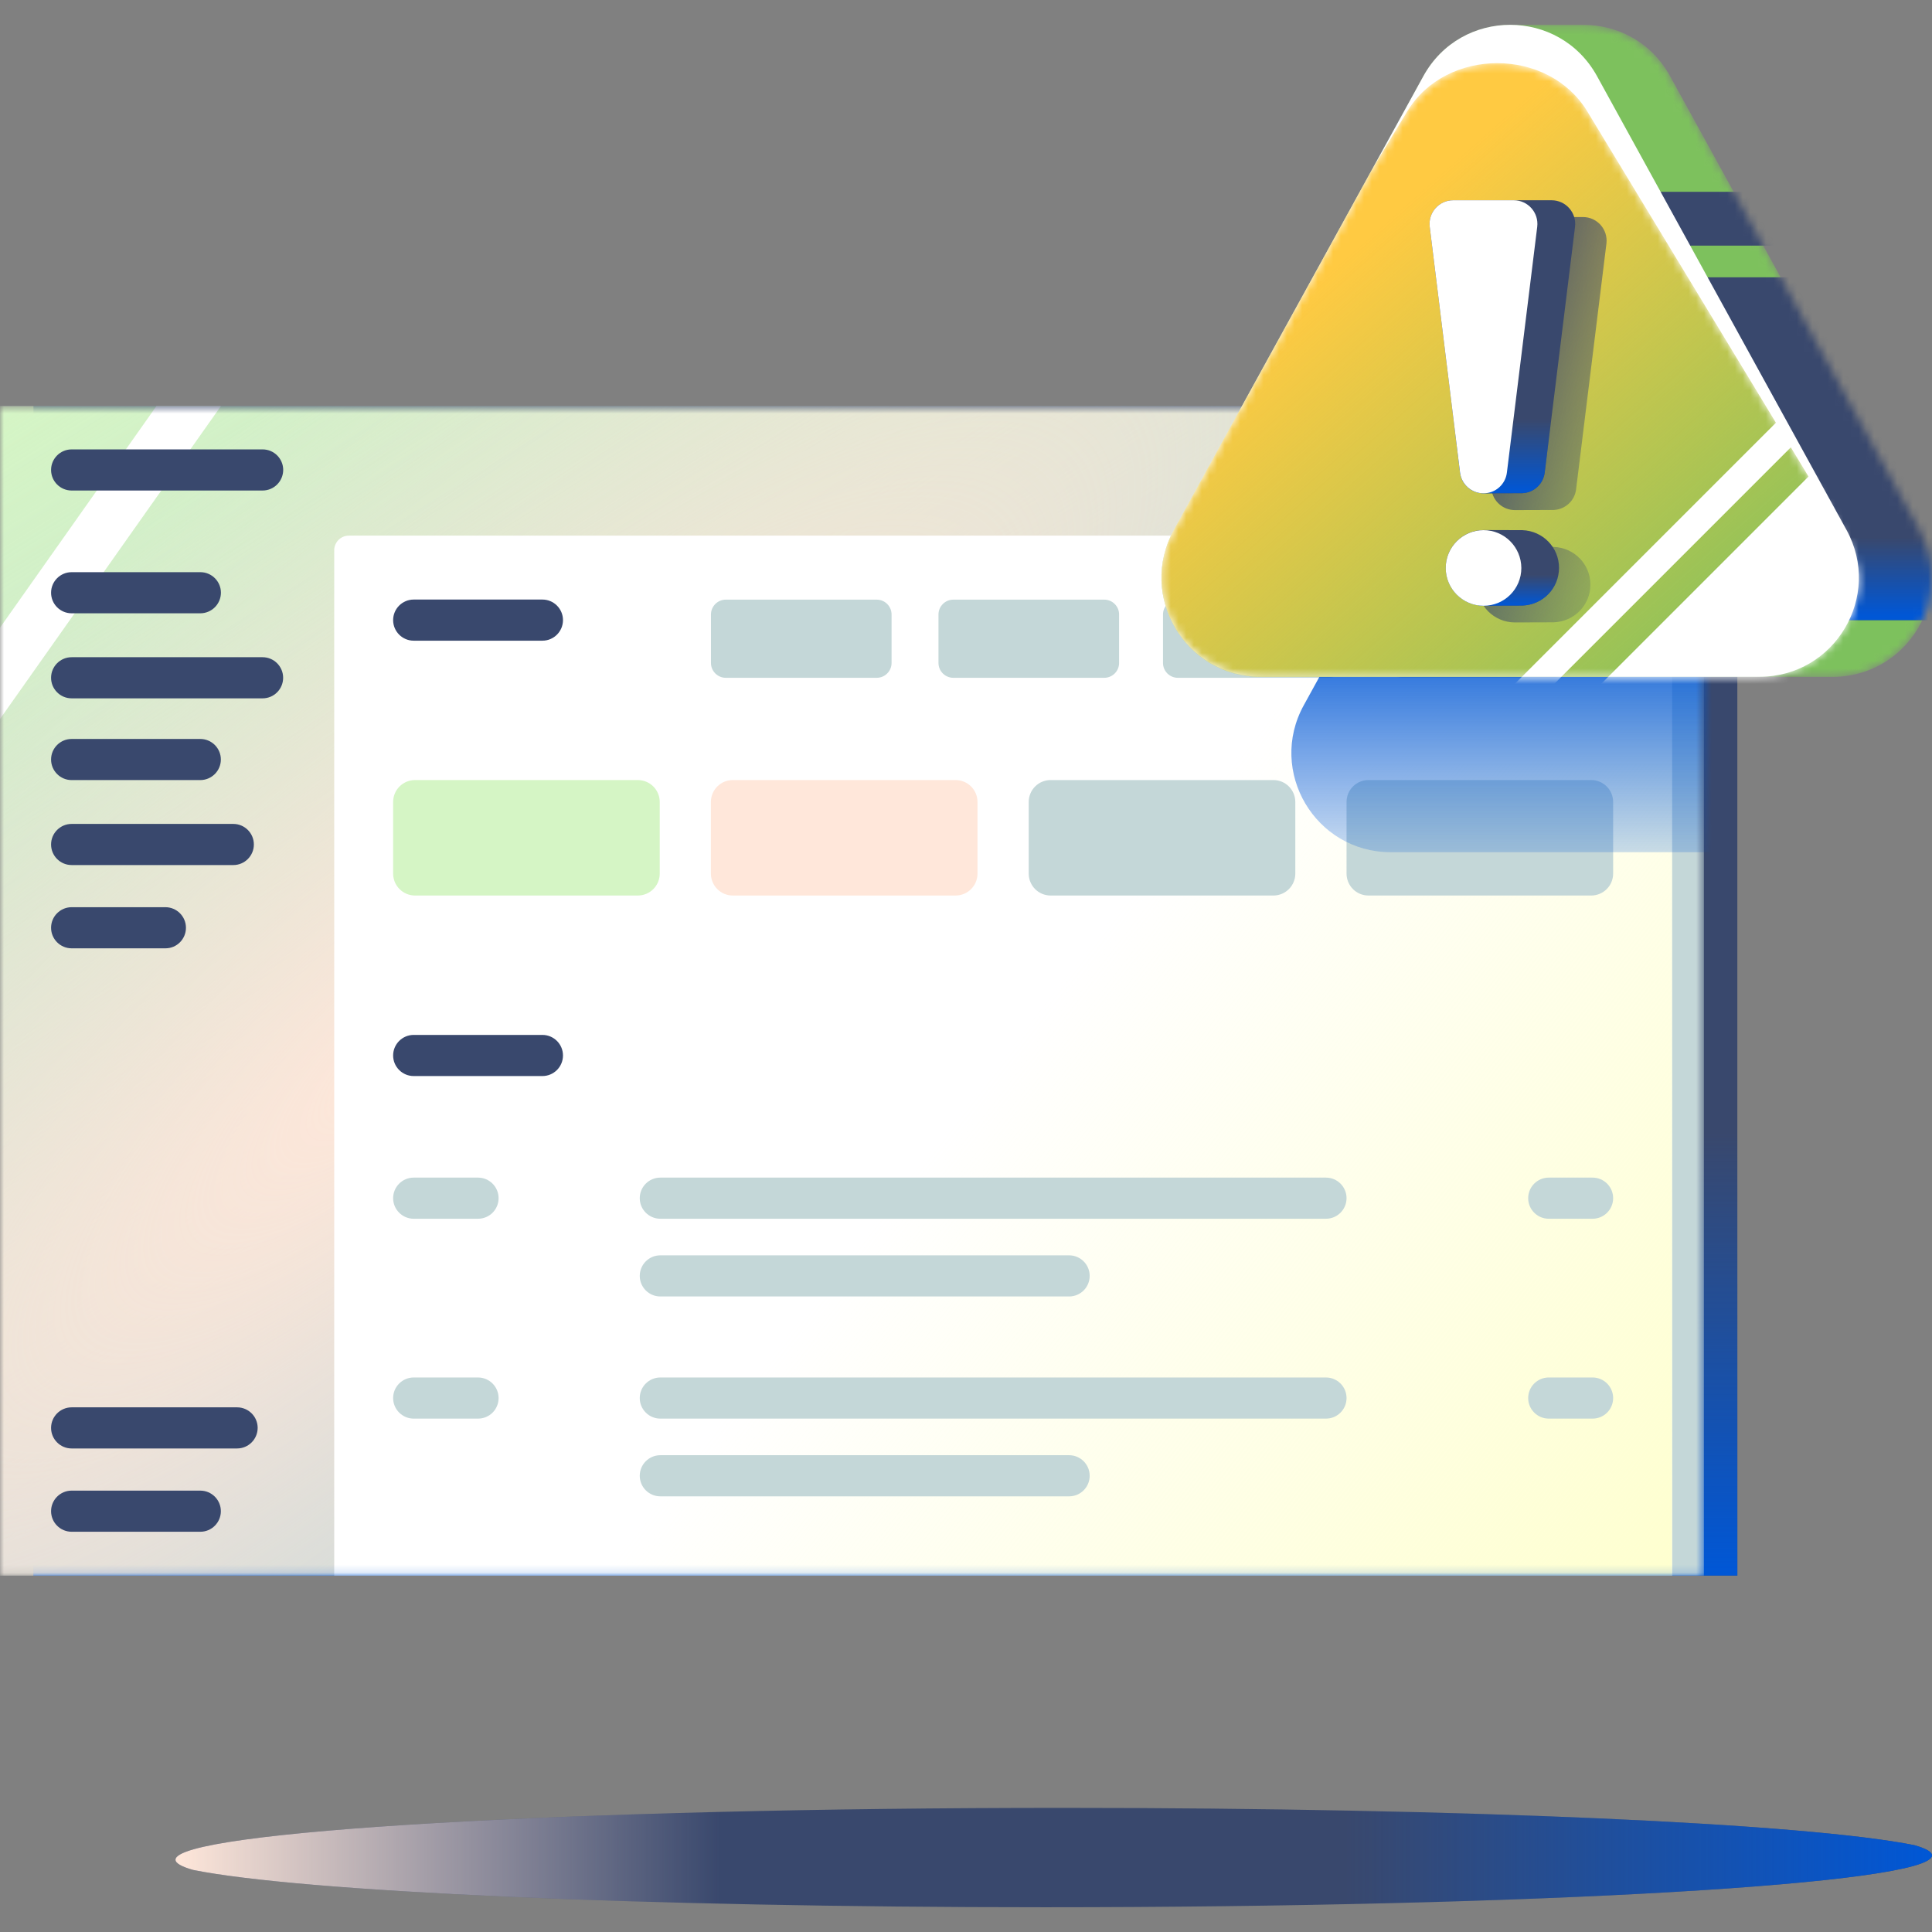 <svg width="250" height="250" viewBox="0 0 250 250" fill="none" xmlns="http://www.w3.org/2000/svg">
<rect x="0" y="0" width="250" height="250" fill="#808080" stroke="none"/>
<g clip-path="url(#clip0_9752_57686)">
<path d="M250.001 240.085C250.001 239.637 249.225 239.19 247.721 238.766C233.849 235.963 189.758 233.938 137.519 233.938C74.124 233.938 22.709 236.952 22.709 240.65C22.709 241.098 23.485 241.545 24.989 241.969C38.91 244.772 82.951 246.798 135.191 246.798C198.586 246.798 250.001 243.783 250.001 240.085Z" fill="#39486D"/>
<path d="M250.001 240.085C250.001 239.637 249.225 239.19 247.721 238.766C233.849 235.963 189.758 233.938 137.519 233.938C74.124 233.938 22.709 236.952 22.709 240.65C22.709 241.098 23.485 241.545 24.989 241.969C38.91 244.772 82.951 246.798 135.191 246.798C198.586 246.798 250.001 243.783 250.001 240.085Z" fill="url(#paint0_linear_9752_57686)"/>
<path d="M224.811 52.555H4.328V203.88H224.811V52.555Z" fill="#39486D"/>
<path d="M224.811 52.555H4.328V203.88H224.811V52.555Z" fill="url(#paint1_linear_9752_57686)"/>
<mask id="mask0_9752_57686" style="mask-type:alpha" maskUnits="userSpaceOnUse" x="0" y="52" width="221" height="152">
<path d="M220.483 52.555H0V203.88H220.483V52.555Z" fill="white"/>
</mask>
<g mask="url(#mask0_9752_57686)">
<path d="M220.483 52.555H0V203.88H220.483V52.555Z" fill="#C4D7D8"/>
<path d="M220.483 52.555H0V203.88H220.483V52.555Z" fill="url(#paint2_linear_9752_57686)"/>
<path d="M220.483 52.555H0V203.88H220.483V52.555Z" fill="url(#paint3_radial_9752_57686)"/>
<path d="M-32.927 139.676H-41.27L20.236 52.555H28.579L-32.927 139.676Z" fill="white"/>
<path d="M136.649 150.907H94.906L164.338 52.555H206.081L136.649 150.907Z" fill="white"/>
<path d="M216.364 203.892H43.248V71.203C43.248 70.161 44.1 69.309 45.142 69.309H214.47C215.511 69.309 216.364 70.161 216.364 71.203V203.892Z" fill="white"/>
<path d="M216.364 203.892H43.248V71.203C43.248 70.161 44.1 69.309 45.142 69.309H214.47C215.511 69.309 216.364 70.161 216.364 71.203V203.892Z" fill="url(#paint4_linear_9752_57686)"/>
<path d="M33.977 63.474H9.27C7.803 63.474 6.609 62.281 6.609 60.813C6.609 59.346 7.803 58.152 9.27 58.152H33.986C35.454 58.152 36.647 59.346 36.647 60.813C36.638 62.281 35.445 63.474 33.977 63.474Z" fill="#39486D"/>
<path d="M212.141 63.474H179.612C178.144 63.474 176.951 62.281 176.951 60.813C176.951 59.346 178.144 58.152 179.612 58.152H212.141C213.608 58.152 214.802 59.346 214.802 60.813C214.802 62.281 213.608 63.474 212.141 63.474Z" fill="#39486D"/>
<path d="M70.189 82.904H53.532C52.064 82.904 50.871 81.711 50.871 80.243C50.871 78.775 52.064 77.582 53.532 77.582H70.189C71.657 77.582 72.85 78.775 72.85 80.243C72.85 81.711 71.657 82.904 70.189 82.904Z" fill="#39486D"/>
<path d="M70.189 139.24H53.532C52.064 139.24 50.871 138.047 50.871 136.579C50.871 135.111 52.064 133.918 53.532 133.918H70.189C71.657 133.918 72.85 135.111 72.85 136.579C72.85 138.047 71.657 139.24 70.189 139.24Z" fill="#39486D"/>
<path d="M61.856 157.705H53.532C52.064 157.705 50.871 156.512 50.871 155.044C50.871 153.576 52.064 152.383 53.532 152.383H61.856C63.324 152.383 64.517 153.576 64.517 155.044C64.517 156.512 63.333 157.705 61.856 157.705ZM208.74 155.044C208.74 153.576 207.547 152.383 206.079 152.383H200.407C198.939 152.383 197.746 153.576 197.746 155.044C197.746 156.512 198.939 157.705 200.407 157.705H206.079C207.547 157.705 208.74 156.512 208.74 155.044ZM174.242 155.044C174.242 153.576 173.049 152.383 171.581 152.383H85.445C83.977 152.383 82.784 153.576 82.784 155.044C82.784 156.512 83.977 157.705 85.445 157.705H171.581C173.049 157.705 174.242 156.512 174.242 155.044ZM141.004 165.101C141.004 163.633 139.811 162.44 138.343 162.44H85.445C83.977 162.44 82.784 163.633 82.784 165.101C82.784 166.568 83.977 167.762 85.445 167.762H138.343C139.82 167.762 141.004 166.568 141.004 165.101Z" fill="#C4D7D8"/>
<path d="M61.856 183.568H53.532C52.064 183.568 50.871 182.375 50.871 180.907C50.871 179.439 52.064 178.246 53.532 178.246H61.856C63.324 178.246 64.517 179.439 64.517 180.907C64.517 182.384 63.333 183.568 61.856 183.568ZM208.74 180.907C208.74 179.439 207.547 178.246 206.079 178.246H200.407C198.939 178.246 197.746 179.439 197.746 180.907C197.746 182.375 198.939 183.568 200.407 183.568H206.079C207.547 183.568 208.74 182.384 208.74 180.907ZM174.242 180.907C174.242 179.439 173.049 178.246 171.581 178.246H85.445C83.977 178.246 82.784 179.439 82.784 180.907C82.784 182.375 83.977 183.568 85.445 183.568H171.581C173.049 183.568 174.242 182.384 174.242 180.907ZM141.004 190.964C141.004 189.496 139.811 188.303 138.343 188.303H85.445C83.977 188.303 82.784 189.496 82.784 190.964C82.784 192.432 83.977 193.625 85.445 193.625H138.343C139.82 193.625 141.004 192.432 141.004 190.964Z" fill="#C4D7D8"/>
<path d="M25.918 79.361H9.27C7.803 79.361 6.609 78.168 6.609 76.7C6.609 75.232 7.803 74.039 9.27 74.039H25.928C27.395 74.039 28.588 75.232 28.588 76.7C28.579 78.168 27.386 79.361 25.918 79.361ZM36.638 87.704C36.638 86.236 35.445 85.043 33.977 85.043H9.27C7.803 85.043 6.609 86.236 6.609 87.704C6.609 89.172 7.803 90.365 9.27 90.365H33.986C35.445 90.365 36.638 89.172 36.638 87.704ZM28.579 98.281C28.579 96.814 27.386 95.621 25.918 95.621H9.27C7.803 95.621 6.609 96.814 6.609 98.281C6.609 99.749 7.803 100.942 9.27 100.942H25.928C27.386 100.933 28.579 99.749 28.579 98.281ZM32.85 109.276C32.85 107.808 31.657 106.615 30.189 106.615H9.27C7.803 106.615 6.609 107.808 6.609 109.276C6.609 110.744 7.803 111.937 9.27 111.937H30.198C31.657 111.937 32.85 110.744 32.85 109.276ZM24.062 120.052C24.062 118.585 22.869 117.391 21.401 117.391H9.27C7.803 117.391 6.609 118.585 6.609 120.052C6.609 121.52 7.803 122.713 9.27 122.713H21.41C22.878 122.713 24.062 121.52 24.062 120.052Z" fill="#39486D"/>
<path d="M30.672 187.431H9.27C7.803 187.431 6.609 186.238 6.609 184.77C6.609 183.303 7.803 182.109 9.27 182.109H30.681C32.149 182.109 33.342 183.303 33.342 184.77C33.333 186.248 32.14 187.431 30.672 187.431ZM28.579 195.547C28.579 194.079 27.386 192.886 25.918 192.886H9.27C7.803 192.886 6.609 194.079 6.609 195.547C6.609 197.015 7.803 198.208 9.27 198.208H25.928C27.386 198.208 28.579 197.015 28.579 195.547Z" fill="#39486D"/>
<path d="M167.613 113.04V103.778C167.613 102.206 166.344 100.938 164.772 100.938H135.956C134.384 100.938 133.115 102.206 133.115 103.778V113.04C133.115 114.612 134.384 115.881 135.956 115.881H164.772C166.344 115.881 167.613 114.612 167.613 113.04ZM208.74 113.04V103.778C208.74 102.206 207.471 100.938 205.899 100.938H177.083C175.511 100.938 174.242 102.206 174.242 103.778V113.04C174.242 114.612 175.511 115.881 177.083 115.881H205.899C207.462 115.881 208.74 114.612 208.74 113.04Z" fill="#C4D7D8"/>
<path d="M126.488 103.778V113.04C126.488 114.612 125.219 115.881 123.647 115.881H94.831C93.259 115.881 91.99 114.612 91.99 113.04V103.778C91.99 102.206 93.259 100.938 94.831 100.938H123.647C125.219 100.938 126.488 102.206 126.488 103.778Z" fill="#FFE7DA"/>
<path d="M53.712 115.881H82.528C84.1 115.881 85.369 114.612 85.369 113.04V103.778C85.369 102.206 84.1 100.938 82.528 100.938H53.712C52.14 100.938 50.871 102.206 50.871 103.778V113.04C50.871 114.612 52.14 115.881 53.712 115.881Z" fill="#D5F5C5"/>
<path d="M115.369 85.785V79.516C115.369 78.456 114.508 77.594 113.447 77.594H93.92C92.86 77.594 91.998 78.456 91.998 79.516V85.785C91.998 86.846 92.86 87.707 93.92 87.707H113.447C114.508 87.707 115.369 86.846 115.369 85.785Z" fill="#C4D7D8"/>
<path d="M144.811 85.785V79.516C144.811 78.456 143.949 77.594 142.888 77.594H123.362C122.301 77.594 121.439 78.456 121.439 79.516V85.785C121.439 86.846 122.301 87.707 123.362 87.707H142.888C143.949 87.707 144.811 86.846 144.811 85.785Z" fill="#C4D7D8"/>
<path d="M173.863 85.785V79.516C173.863 78.456 173.002 77.594 171.941 77.594H152.415C151.354 77.594 150.492 78.456 150.492 79.516V85.785C150.492 86.846 151.354 87.707 152.415 87.707H171.941C173.002 87.707 173.863 86.846 173.863 85.785Z" fill="#C4D7D8"/>
<path d="M202.926 85.785V79.516C202.926 78.456 202.064 77.594 201.004 77.594H181.477C180.416 77.594 179.555 78.456 179.555 79.516V85.785C179.555 86.846 180.416 87.707 181.477 87.707H201.004C202.064 87.707 202.926 86.846 202.926 85.785Z" fill="#C4D7D8"/>
<path d="M265.211 91.266L232.929 32.554C230.495 28.122 226.082 25.906 221.679 25.906H212.237C207.834 25.906 203.431 28.113 200.987 32.554L168.705 91.266C164.008 99.808 170.192 110.272 179.946 110.272H253.97C263.734 110.262 269.917 99.808 265.211 91.266Z" fill="url(#paint5_linear_9752_57686)"/>
</g>
<mask id="mask1_9752_57686" style="mask-type:alpha" maskUnits="userSpaceOnUse" x="150" y="3" width="101" height="85">
<path d="M248.397 68.583L216.116 9.863C213.686 5.423 209.277 3.211 204.868 3.211H195.426C191.017 3.211 186.608 5.423 184.178 9.863L151.897 68.583C147.192 77.136 153.377 87.59 163.13 87.59H237.149C246.917 87.575 253.102 77.121 248.397 68.583Z" fill="#898989"/>
</mask>
<g mask="url(#mask1_9752_57686)">
<path d="M248.397 68.583L216.116 9.863C213.686 5.423 209.277 3.211 204.868 3.211H195.426C191.017 3.211 186.608 5.423 184.178 9.863L151.897 68.583C147.192 77.136 153.377 87.59 163.13 87.59H237.149C246.917 87.575 253.102 77.121 248.397 68.583Z" fill="#7DC15D"/>
<path d="M250.002 35.883H214.496V80.238H250.002V35.883Z" fill="#39486D"/>
<path d="M250.002 35.883H214.496V80.238H250.002V35.883Z" fill="url(#paint6_linear_9752_57686)"/>
<path d="M231.133 24.82H209.852V31.784H231.133V24.82Z" fill="#39486D"/>
</g>
<path d="M227.692 87.571H163.13C153.377 87.571 147.192 77.117 151.897 68.564L184.178 9.86C189.054 0.995 201.783 0.995 206.659 9.86L238.94 68.579C243.63 77.117 237.445 87.571 227.692 87.571Z" fill="white"/>
<mask id="mask2_9752_57686" style="mask-type:alpha" maskUnits="userSpaceOnUse" x="150" y="8" width="91" height="80">
<path d="M240.514 75.355C240.483 73.47 239.984 71.538 238.878 69.7L205.397 14.423C200.35 6.088 187.138 6.088 182.09 14.423L177.557 21.901L151.897 68.578C147.192 77.131 153.377 87.585 163.13 87.585H227.209C230.138 87.585 232.755 86.744 234.874 85.373C238.193 83.098 240.311 79.375 240.514 75.355Z" fill="#898989"/>
</mask>
<g mask="url(#mask2_9752_57686)">
<path d="M240.514 75.355C240.483 73.47 239.984 71.538 238.878 69.7L205.397 14.423C200.35 6.088 187.138 6.088 182.09 14.423L177.557 21.901L151.897 68.578C147.192 77.131 153.377 87.585 163.13 87.585H227.209C230.138 87.585 232.755 86.744 234.874 85.373C238.193 83.098 240.311 79.375 240.514 75.355Z" fill="#FFCA42"/>
<path d="M240.514 75.355C240.483 73.47 239.984 71.538 238.878 69.7L205.397 14.423C200.35 6.088 187.138 6.088 182.09 14.423L177.557 21.901L151.897 68.578C147.192 77.131 153.377 87.585 163.13 87.585H227.209C230.138 87.585 232.755 86.744 234.874 85.373C238.193 83.098 240.311 79.375 240.514 75.355Z" fill="url(#paint7_linear_9752_57686)"/>
<path d="M270.42 55.406L255.35 40.336L177.982 117.704L193.052 132.774L270.42 55.406Z" fill="white"/>
<path d="M252.214 37.404L249.658 34.848L172.29 112.216L174.846 114.771L252.214 37.404Z" fill="white"/>
</g>
<path d="M205.8 75.651C205.8 78.299 203.696 80.434 201.063 80.527L196.031 80.543C193.336 80.543 191.139 78.362 191.139 75.651C191.139 72.955 193.32 70.759 196.031 70.759L201.063 70.774C203.696 70.868 205.8 73.002 205.8 75.651ZM204.834 28.086H192.105C190.267 28.086 188.849 29.691 189.067 31.514L192.993 63.327C193.18 64.854 194.489 66.007 196.031 66.007L201.063 65.991C202.544 65.913 203.759 64.807 203.946 63.327L207.872 31.514C208.09 29.691 206.672 28.086 204.834 28.086Z" fill="url(#paint8_linear_9752_57686)"/>
<path d="M201.737 73.479C201.737 76.127 199.634 78.262 197.001 78.355L191.969 78.371C189.273 78.371 187.077 76.19 187.077 73.479C187.077 70.784 189.258 68.587 191.969 68.587L197.001 68.602C199.634 68.696 201.737 70.83 201.737 73.479ZM200.771 25.914H188.043C186.204 25.914 184.786 27.519 185.005 29.342L188.931 61.155C189.118 62.682 190.426 63.835 191.969 63.835L197.001 63.819C198.481 63.742 199.696 62.635 199.883 61.155L203.809 29.342C204.027 27.519 202.61 25.914 200.771 25.914Z" fill="#39486D"/>
<path d="M201.737 73.479C201.737 76.127 199.634 78.262 197.001 78.355L191.969 78.371C189.273 78.371 187.077 76.19 187.077 73.479C187.077 70.784 189.258 68.587 191.969 68.587L197.001 68.602C199.634 68.696 201.737 70.83 201.737 73.479ZM200.771 25.914H188.043C186.204 25.914 184.786 27.519 185.005 29.342L188.931 61.155C189.118 62.682 190.426 63.835 191.969 63.835L197.001 63.819C198.481 63.742 199.696 62.635 199.883 61.155L203.809 29.342C204.027 27.519 202.61 25.914 200.771 25.914Z" fill="url(#paint9_linear_9752_57686)"/>
<path d="M191.969 63.835C190.426 63.835 189.118 62.682 188.931 61.155L185.005 29.342C184.786 27.519 186.204 25.914 188.043 25.914H195.879C197.718 25.914 199.135 27.519 198.917 29.342L194.991 61.155C194.804 62.682 193.511 63.835 191.969 63.835ZM191.969 68.602C189.273 68.602 187.077 70.784 187.077 73.494C187.077 76.19 189.258 78.386 191.969 78.386C194.68 78.386 196.861 76.205 196.861 73.494C196.845 70.784 194.664 68.602 191.969 68.602Z" fill="white"/>
</g>
<defs>
<linearGradient id="paint0_linear_9752_57686" x1="22.709" y1="240.368" x2="250.001" y2="240.368" gradientUnits="userSpaceOnUse">
<stop stop-color="#FFE7DA"/>
<stop offset="0.31" stop-color="#FFE7DA" stop-opacity="0"/>
<stop offset="0.666" stop-color="#0057D6" stop-opacity="0"/>
<stop offset="1" stop-color="#0057D6"/>
</linearGradient>
<linearGradient id="paint1_linear_9752_57686" x1="224.811" y1="203.88" x2="224.811" y2="146.682" gradientUnits="userSpaceOnUse">
<stop stop-color="#0057D6"/>
<stop offset="1" stop-color="#0057D6" stop-opacity="0"/>
</linearGradient>
<linearGradient id="paint2_linear_9752_57686" x1="0" y1="52.555" x2="67.277" y2="161.133" gradientUnits="userSpaceOnUse">
<stop stop-color="#D5F5C5"/>
<stop offset="1" stop-color="#D5F5C5" stop-opacity="0"/>
</linearGradient>
<radialGradient id="paint3_radial_9752_57686" cx="0" cy="0" r="1" gradientUnits="userSpaceOnUse" gradientTransform="translate(54.703 133.432) rotate(48.715) scale(75.191 256.955)">
<stop stop-color="#FFE7DA"/>
<stop offset="1" stop-color="#FFE7DA" stop-opacity="0"/>
</radialGradient>
<linearGradient id="paint4_linear_9752_57686" x1="216.364" y1="203.892" x2="129.806" y2="136.6" gradientUnits="userSpaceOnUse">
<stop stop-color="#FEFFCF"/>
<stop offset="1" stop-color="#FEFFCF" stop-opacity="0"/>
</linearGradient>
<linearGradient id="paint5_linear_9752_57686" x1="216.961" y1="79.019" x2="216.961" y2="118.587" gradientUnits="userSpaceOnUse">
<stop stop-color="#0057D6"/>
<stop offset="1" stop-color="#0057D6" stop-opacity="0"/>
</linearGradient>
<linearGradient id="paint6_linear_9752_57686" x1="246.106" y1="79.678" x2="246.106" y2="69.551" gradientUnits="userSpaceOnUse">
<stop stop-color="#0057D6"/>
<stop offset="1" stop-color="#0057D6" stop-opacity="0"/>
</linearGradient>
<linearGradient id="paint7_linear_9752_57686" x1="238.371" y1="83.05" x2="185.37" y2="23.336" gradientUnits="userSpaceOnUse">
<stop stop-color="#7DC15D"/>
<stop offset="1" stop-color="#7DC15D" stop-opacity="0"/>
</linearGradient>
<linearGradient id="paint8_linear_9752_57686" x1="190.214" y1="45.526" x2="218.695" y2="53.424" gradientUnits="userSpaceOnUse">
<stop stop-color="#39486D"/>
<stop offset="1" stop-color="#39486D" stop-opacity="0"/>
</linearGradient>
<linearGradient id="paint9_linear_9752_57686" x1="199.737" y1="78.371" x2="199.737" y2="51.338" gradientUnits="userSpaceOnUse">
<stop stop-color="#0057D6"/>
<stop offset="0.148" stop-color="#0057D6" stop-opacity="0"/>
<stop offset="0.513" stop-color="#0057D6" stop-opacity="0"/>
<stop offset="0.543" stop-color="#0057D6"/>
<stop offset="0.893" stop-color="#0057D6" stop-opacity="0"/>
</linearGradient>
<clipPath id="clip0_9752_57686">
<rect width="250" height="250" fill="white"/>
</clipPath>
</defs>
</svg>
